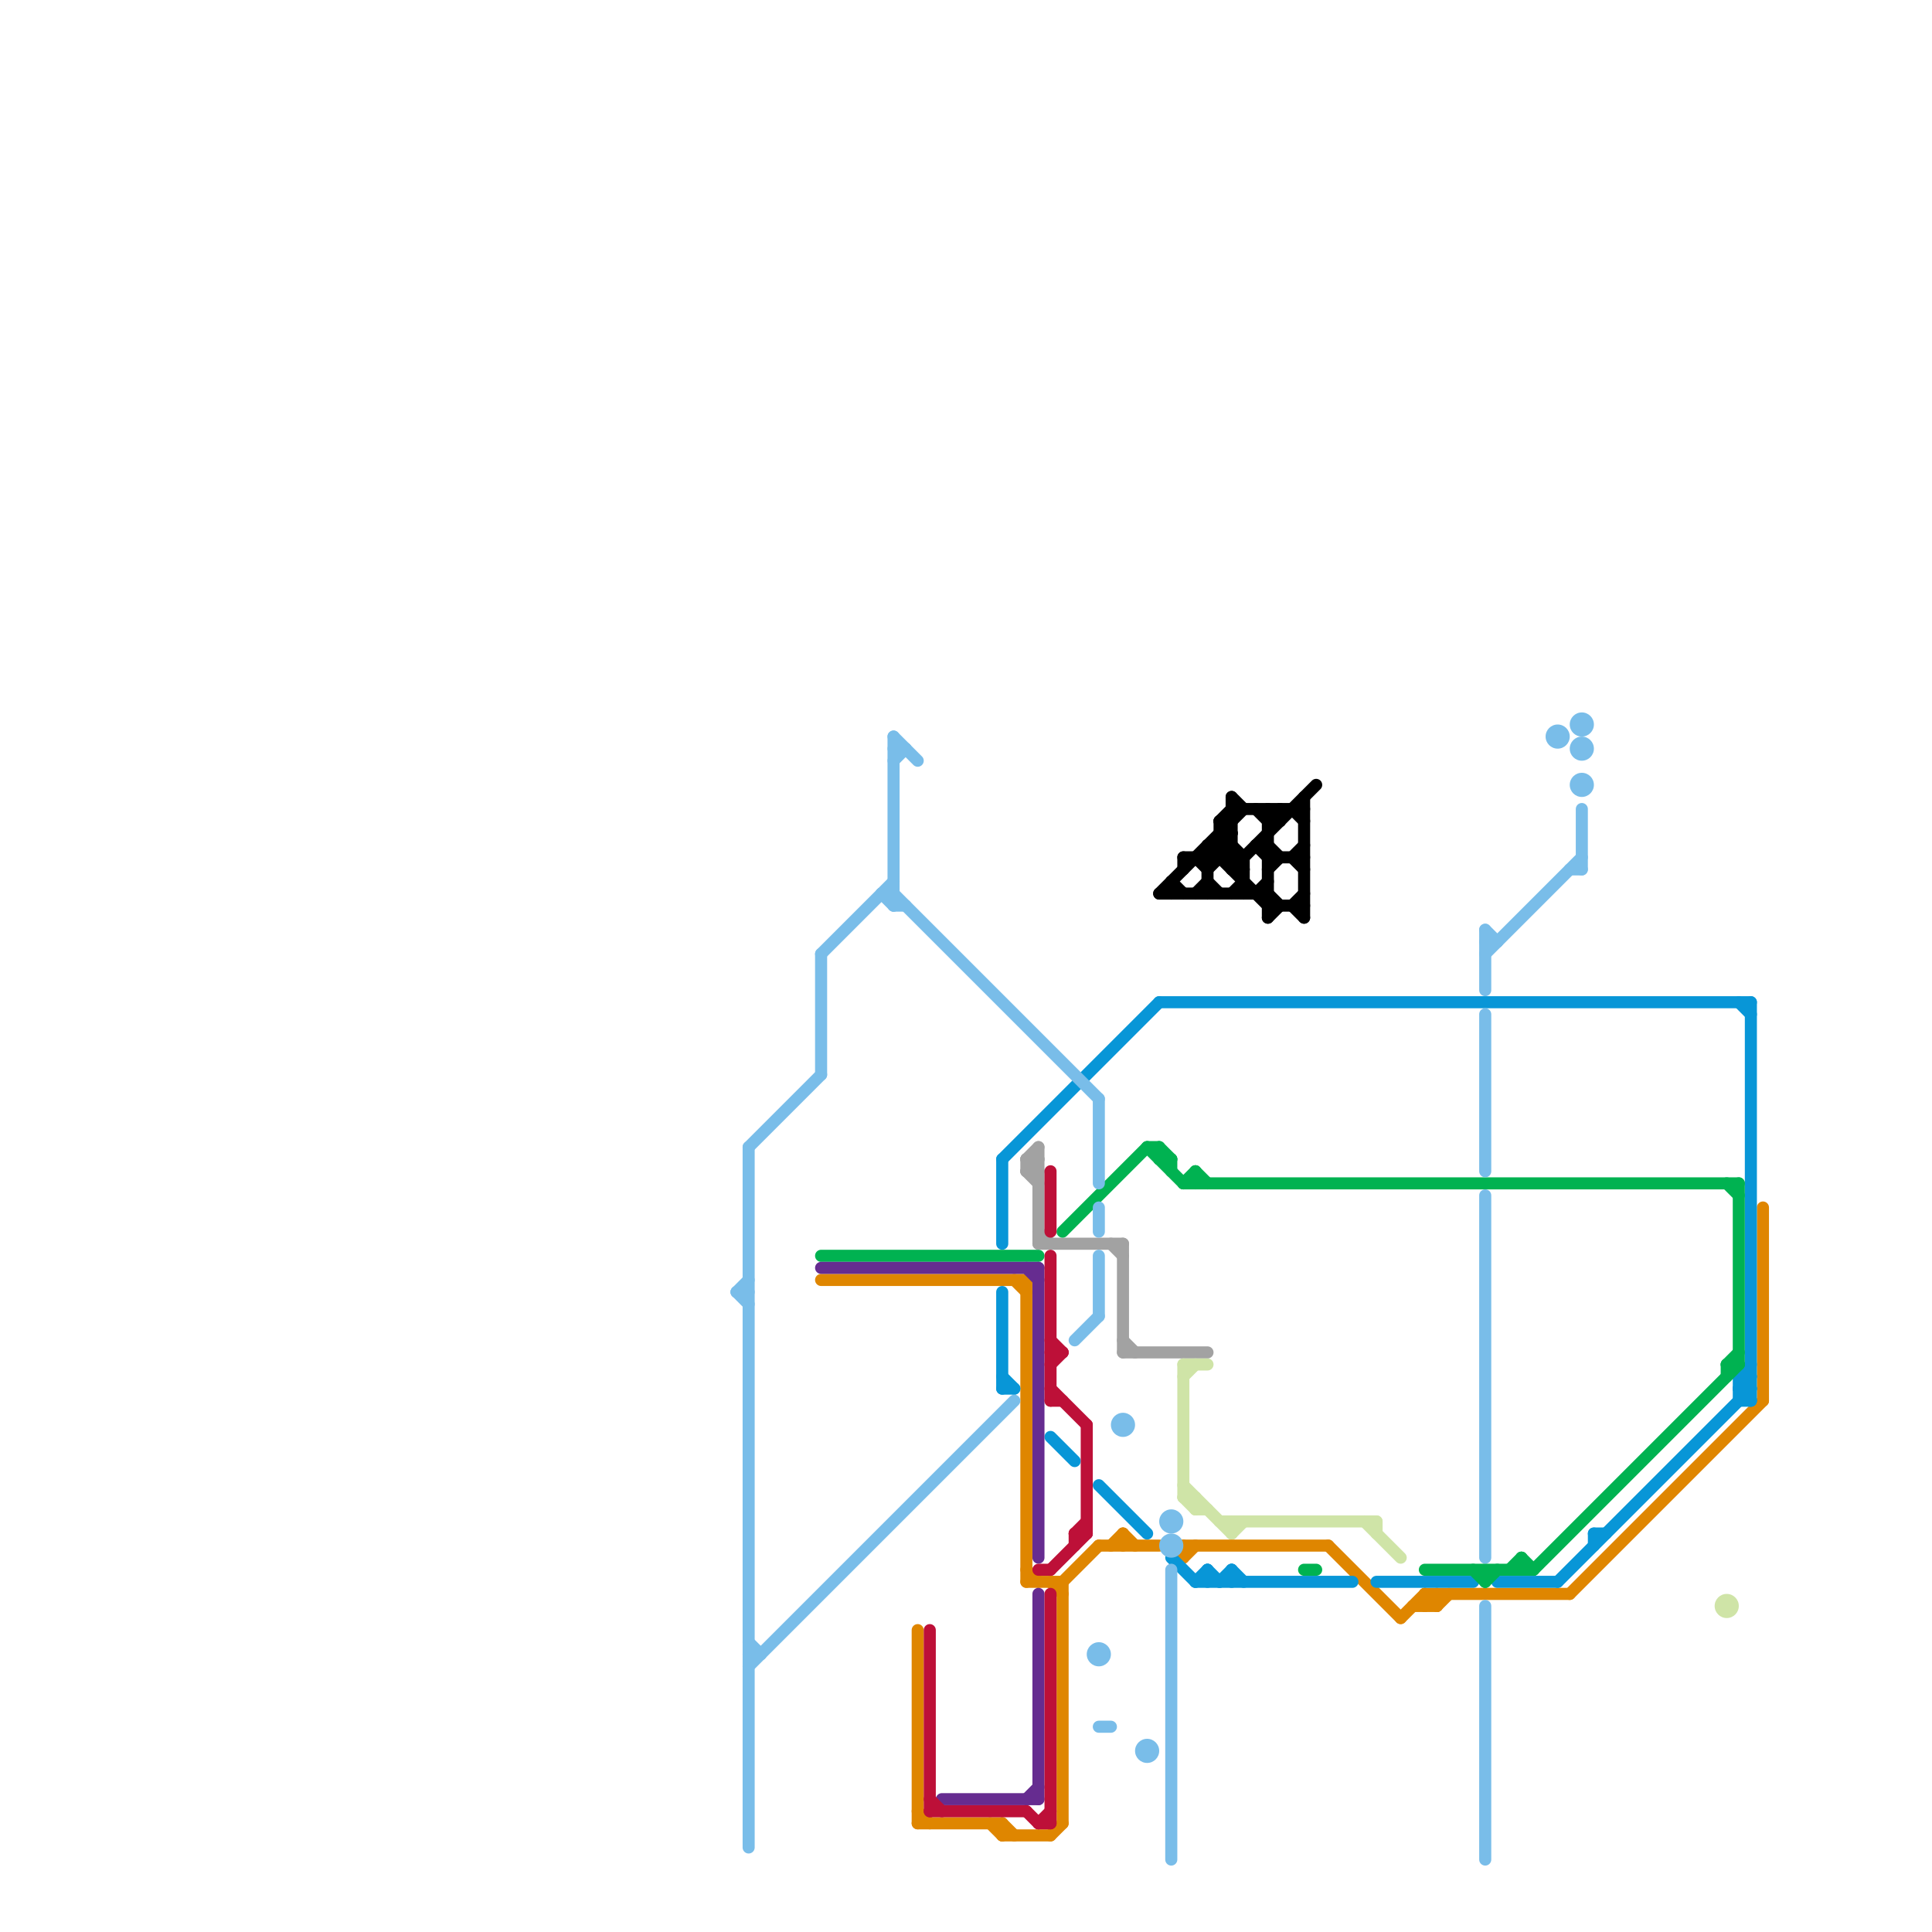 
<svg version="1.1" xmlns="http://www.w3.org/2000/svg" viewBox="0 0 160 160">
<style>line { stroke-width: 1; fill: none; stroke-linecap: round; stroke-linejoin: round; } .c0 { stroke: #a2a2a2 } .c1 { stroke: #cfe4a7 } .c2 { stroke: #df8600 } .c3 { stroke: #0896d7 } .c4 { stroke: #000000 } .c5 { stroke: #00b251 } .c6 { stroke: #79bde9 } .c7 { stroke: #662c90 } .c8 { stroke: #bd1038 }</style><line class="c0" x1="85" y1="97" x2="86" y2="97"/><line class="c0" x1="85" y1="96" x2="86" y2="96"/><line class="c0" x1="93" y1="103" x2="93" y2="112"/><line class="c0" x1="85" y1="97" x2="86" y2="96"/><line class="c0" x1="85" y1="96" x2="86" y2="95"/><line class="c0" x1="86" y1="102" x2="87" y2="103"/><line class="c0" x1="85" y1="96" x2="86" y2="97"/><line class="c0" x1="92" y1="103" x2="93" y2="104"/><line class="c0" x1="86" y1="95" x2="86" y2="103"/><line class="c0" x1="93" y1="112" x2="100" y2="112"/><line class="c0" x1="93" y1="111" x2="94" y2="112"/><line class="c0" x1="85" y1="96" x2="85" y2="97"/><line class="c0" x1="85" y1="97" x2="86" y2="98"/><line class="c0" x1="86" y1="103" x2="93" y2="103"/><line class="c1" x1="102" y1="126" x2="102" y2="127"/><line class="c1" x1="99" y1="125" x2="100" y2="125"/><line class="c1" x1="98" y1="123" x2="102" y2="127"/><line class="c1" x1="98" y1="124" x2="99" y2="124"/><line class="c1" x1="114" y1="126" x2="114" y2="127"/><line class="c1" x1="98" y1="113" x2="100" y2="113"/><line class="c1" x1="98" y1="114" x2="99" y2="113"/><line class="c1" x1="98" y1="113" x2="98" y2="124"/><line class="c1" x1="101" y1="126" x2="114" y2="126"/><line class="c1" x1="99" y1="124" x2="99" y2="125"/><line class="c1" x1="98" y1="124" x2="99" y2="125"/><line class="c1" x1="102" y1="127" x2="103" y2="126"/><line class="c1" x1="113" y1="126" x2="116" y2="129"/><circle cx="143" cy="133" r="1" fill="#cfe4a7" /><line class="c2" x1="118" y1="132" x2="119" y2="133"/><line class="c2" x1="93" y1="127" x2="93" y2="128"/><line class="c2" x1="98" y1="129" x2="99" y2="128"/><line class="c2" x1="83" y1="151" x2="84" y2="152"/><line class="c2" x1="82" y1="151" x2="83" y2="152"/><line class="c2" x1="91" y1="128" x2="96" y2="128"/><line class="c2" x1="92" y1="128" x2="93" y2="127"/><line class="c2" x1="76" y1="151" x2="83" y2="151"/><line class="c2" x1="118" y1="133" x2="119" y2="132"/><line class="c2" x1="146" y1="100" x2="146" y2="116"/><line class="c2" x1="87" y1="152" x2="88" y2="151"/><line class="c2" x1="88" y1="131" x2="88" y2="151"/><line class="c2" x1="87" y1="131" x2="88" y2="132"/><line class="c2" x1="85" y1="130" x2="86" y2="131"/><line class="c2" x1="118" y1="132" x2="130" y2="132"/><line class="c2" x1="117" y1="133" x2="119" y2="133"/><line class="c2" x1="116" y1="134" x2="118" y2="132"/><line class="c2" x1="76" y1="150" x2="77" y2="151"/><line class="c2" x1="130" y1="132" x2="146" y2="116"/><line class="c2" x1="83" y1="151" x2="83" y2="152"/><line class="c2" x1="85" y1="131" x2="88" y2="131"/><line class="c2" x1="118" y1="132" x2="118" y2="133"/><line class="c2" x1="76" y1="135" x2="76" y2="151"/><line class="c2" x1="85" y1="106" x2="85" y2="131"/><line class="c2" x1="88" y1="131" x2="91" y2="128"/><line class="c2" x1="84" y1="106" x2="85" y2="107"/><line class="c2" x1="119" y1="133" x2="120" y2="132"/><line class="c2" x1="98" y1="128" x2="110" y2="128"/><line class="c2" x1="93" y1="127" x2="94" y2="128"/><line class="c2" x1="68" y1="106" x2="85" y2="106"/><line class="c2" x1="119" y1="132" x2="119" y2="133"/><line class="c2" x1="83" y1="152" x2="87" y2="152"/><line class="c2" x1="98" y1="128" x2="98" y2="129"/><line class="c2" x1="110" y1="128" x2="116" y2="134"/><line class="c3" x1="144" y1="115" x2="145" y2="114"/><line class="c3" x1="144" y1="114" x2="144" y2="116"/><line class="c3" x1="99" y1="131" x2="100" y2="130"/><line class="c3" x1="144" y1="114" x2="145" y2="115"/><line class="c3" x1="144" y1="116" x2="145" y2="116"/><line class="c3" x1="83" y1="96" x2="83" y2="103"/><line class="c3" x1="102" y1="130" x2="102" y2="131"/><line class="c3" x1="99" y1="131" x2="112" y2="131"/><line class="c3" x1="144" y1="83" x2="145" y2="84"/><line class="c3" x1="87" y1="119" x2="89" y2="121"/><line class="c3" x1="124" y1="131" x2="129" y2="131"/><line class="c3" x1="83" y1="107" x2="83" y2="115"/><line class="c3" x1="132" y1="127" x2="132" y2="128"/><line class="c3" x1="132" y1="127" x2="133" y2="127"/><line class="c3" x1="144" y1="115" x2="145" y2="116"/><line class="c3" x1="97" y1="129" x2="99" y2="131"/><line class="c3" x1="144" y1="114" x2="145" y2="114"/><line class="c3" x1="100" y1="130" x2="101" y2="131"/><line class="c3" x1="145" y1="83" x2="145" y2="116"/><line class="c3" x1="83" y1="114" x2="84" y2="115"/><line class="c3" x1="102" y1="130" x2="103" y2="131"/><line class="c3" x1="101" y1="131" x2="102" y2="130"/><line class="c3" x1="83" y1="115" x2="84" y2="115"/><line class="c3" x1="91" y1="123" x2="95" y2="127"/><line class="c3" x1="144" y1="115" x2="145" y2="115"/><line class="c3" x1="144" y1="114" x2="145" y2="113"/><line class="c3" x1="129" y1="131" x2="145" y2="115"/><line class="c3" x1="96" y1="83" x2="145" y2="83"/><line class="c3" x1="100" y1="130" x2="100" y2="131"/><line class="c3" x1="83" y1="96" x2="96" y2="83"/><line class="c3" x1="114" y1="131" x2="122" y2="131"/><line class="c4" x1="105" y1="70" x2="106" y2="71"/><line class="c4" x1="105" y1="74" x2="106" y2="75"/><line class="c4" x1="100" y1="71" x2="102" y2="69"/><line class="c4" x1="102" y1="74" x2="103" y2="73"/><line class="c4" x1="107" y1="71" x2="108" y2="70"/><line class="c4" x1="100" y1="70" x2="100" y2="74"/><line class="c4" x1="96" y1="74" x2="105" y2="74"/><line class="c4" x1="99" y1="71" x2="100" y2="72"/><line class="c4" x1="101" y1="70" x2="103" y2="72"/><line class="c4" x1="96" y1="74" x2="103" y2="67"/><line class="c4" x1="101" y1="68" x2="102" y2="67"/><line class="c4" x1="105" y1="75" x2="108" y2="75"/><line class="c4" x1="105" y1="68" x2="106" y2="68"/><line class="c4" x1="102" y1="66" x2="102" y2="72"/><line class="c4" x1="103" y1="71" x2="103" y2="74"/><line class="c4" x1="102" y1="72" x2="109" y2="65"/><line class="c4" x1="98" y1="71" x2="98" y2="72"/><line class="c4" x1="107" y1="67" x2="108" y2="68"/><line class="c4" x1="107" y1="71" x2="108" y2="72"/><line class="c4" x1="98" y1="71" x2="103" y2="71"/><line class="c4" x1="104" y1="74" x2="105" y2="73"/><line class="c4" x1="102" y1="66" x2="103" y2="67"/><line class="c4" x1="101" y1="68" x2="101" y2="71"/><line class="c4" x1="105" y1="67" x2="105" y2="76"/><line class="c4" x1="101" y1="68" x2="102" y2="69"/><line class="c4" x1="100" y1="70" x2="105" y2="75"/><line class="c4" x1="100" y1="73" x2="101" y2="74"/><line class="c4" x1="108" y1="66" x2="108" y2="76"/><line class="c4" x1="104" y1="70" x2="105" y2="71"/><line class="c4" x1="107" y1="75" x2="108" y2="74"/><line class="c4" x1="100" y1="70" x2="102" y2="70"/><line class="c4" x1="105" y1="68" x2="106" y2="67"/><line class="c4" x1="101" y1="69" x2="103" y2="71"/><line class="c4" x1="105" y1="72" x2="106" y2="71"/><line class="c4" x1="97" y1="73" x2="98" y2="74"/><line class="c4" x1="102" y1="67" x2="108" y2="67"/><line class="c4" x1="99" y1="74" x2="100" y2="73"/><line class="c4" x1="105" y1="76" x2="106" y2="75"/><line class="c4" x1="105" y1="67" x2="106" y2="68"/><line class="c4" x1="102" y1="72" x2="103" y2="72"/><line class="c4" x1="101" y1="69" x2="102" y2="69"/><line class="c4" x1="100" y1="72" x2="102" y2="70"/><line class="c4" x1="105" y1="71" x2="108" y2="71"/><line class="c4" x1="104" y1="67" x2="105" y2="68"/><line class="c4" x1="101" y1="68" x2="102" y2="68"/><line class="c4" x1="106" y1="67" x2="106" y2="68"/><line class="c4" x1="107" y1="75" x2="108" y2="76"/><line class="c4" x1="104" y1="70" x2="105" y2="70"/><line class="c4" x1="97" y1="73" x2="97" y2="74"/><line class="c5" x1="123" y1="131" x2="124" y2="130"/><line class="c5" x1="126" y1="129" x2="127" y2="130"/><line class="c5" x1="125" y1="130" x2="126" y2="129"/><line class="c5" x1="99" y1="97" x2="99" y2="98"/><line class="c5" x1="95" y1="95" x2="98" y2="98"/><line class="c5" x1="143" y1="113" x2="143" y2="114"/><line class="c5" x1="68" y1="104" x2="86" y2="104"/><line class="c5" x1="143" y1="98" x2="144" y2="99"/><line class="c5" x1="127" y1="130" x2="144" y2="113"/><line class="c5" x1="144" y1="98" x2="144" y2="113"/><line class="c5" x1="123" y1="130" x2="123" y2="131"/><line class="c5" x1="143" y1="113" x2="144" y2="112"/><line class="c5" x1="108" y1="130" x2="109" y2="130"/><line class="c5" x1="118" y1="130" x2="127" y2="130"/><line class="c5" x1="122" y1="130" x2="123" y2="131"/><line class="c5" x1="126" y1="129" x2="126" y2="130"/><line class="c5" x1="99" y1="97" x2="100" y2="98"/><line class="c5" x1="96" y1="95" x2="97" y2="96"/><line class="c5" x1="96" y1="96" x2="97" y2="96"/><line class="c5" x1="98" y1="98" x2="99" y2="97"/><line class="c5" x1="98" y1="98" x2="144" y2="98"/><line class="c5" x1="96" y1="95" x2="96" y2="96"/><line class="c5" x1="88" y1="102" x2="95" y2="95"/><line class="c5" x1="143" y1="113" x2="144" y2="113"/><line class="c5" x1="95" y1="95" x2="96" y2="95"/><line class="c5" x1="97" y1="96" x2="97" y2="97"/><line class="c6" x1="62" y1="95" x2="68" y2="89"/><line class="c6" x1="74" y1="74" x2="91" y2="91"/><line class="c6" x1="62" y1="136" x2="63" y2="137"/><line class="c6" x1="73" y1="74" x2="74" y2="74"/><line class="c6" x1="61" y1="107" x2="62" y2="107"/><line class="c6" x1="91" y1="91" x2="91" y2="98"/><line class="c6" x1="91" y1="104" x2="91" y2="109"/><line class="c6" x1="62" y1="138" x2="84" y2="116"/><line class="c6" x1="68" y1="79" x2="68" y2="89"/><line class="c6" x1="74" y1="63" x2="75" y2="62"/><line class="c6" x1="89" y1="111" x2="91" y2="109"/><line class="c6" x1="62" y1="137" x2="63" y2="137"/><line class="c6" x1="74" y1="61" x2="74" y2="75"/><line class="c6" x1="123" y1="84" x2="123" y2="97"/><line class="c6" x1="123" y1="77" x2="124" y2="78"/><line class="c6" x1="123" y1="78" x2="124" y2="78"/><line class="c6" x1="74" y1="61" x2="76" y2="63"/><line class="c6" x1="97" y1="130" x2="97" y2="154"/><line class="c6" x1="61" y1="107" x2="62" y2="106"/><line class="c6" x1="91" y1="143" x2="92" y2="143"/><line class="c6" x1="74" y1="75" x2="75" y2="75"/><line class="c6" x1="123" y1="99" x2="123" y2="129"/><line class="c6" x1="123" y1="77" x2="123" y2="82"/><line class="c6" x1="131" y1="67" x2="131" y2="72"/><line class="c6" x1="123" y1="79" x2="131" y2="71"/><line class="c6" x1="74" y1="62" x2="75" y2="62"/><line class="c6" x1="91" y1="100" x2="91" y2="102"/><line class="c6" x1="130" y1="72" x2="131" y2="72"/><line class="c6" x1="62" y1="95" x2="62" y2="153"/><line class="c6" x1="123" y1="133" x2="123" y2="154"/><line class="c6" x1="61" y1="107" x2="62" y2="108"/><line class="c6" x1="73" y1="74" x2="74" y2="75"/><line class="c6" x1="68" y1="79" x2="74" y2="73"/><circle cx="97" cy="126" r="1" fill="#79bde9" /><circle cx="131" cy="62" r="1" fill="#79bde9" /><circle cx="131" cy="65" r="1" fill="#79bde9" /><circle cx="95" cy="145" r="1" fill="#79bde9" /><circle cx="129" cy="61" r="1" fill="#79bde9" /><circle cx="131" cy="60" r="1" fill="#79bde9" /><circle cx="97" cy="128" r="1" fill="#79bde9" /><circle cx="91" cy="137" r="1" fill="#79bde9" /><circle cx="93" cy="118" r="1" fill="#79bde9" /><line class="c7" x1="86" y1="132" x2="86" y2="149"/><line class="c7" x1="78" y1="149" x2="86" y2="149"/><line class="c7" x1="86" y1="105" x2="86" y2="129"/><line class="c7" x1="85" y1="149" x2="86" y2="148"/><line class="c7" x1="85" y1="105" x2="86" y2="106"/><line class="c7" x1="68" y1="105" x2="86" y2="105"/><line class="c8" x1="86" y1="151" x2="87" y2="151"/><line class="c8" x1="87" y1="104" x2="87" y2="116"/><line class="c8" x1="85" y1="150" x2="86" y2="151"/><line class="c8" x1="87" y1="112" x2="88" y2="112"/><line class="c8" x1="87" y1="113" x2="88" y2="112"/><line class="c8" x1="77" y1="135" x2="77" y2="150"/><line class="c8" x1="86" y1="151" x2="87" y2="150"/><line class="c8" x1="77" y1="150" x2="85" y2="150"/><line class="c8" x1="87" y1="115" x2="90" y2="118"/><line class="c8" x1="86" y1="130" x2="87" y2="130"/><line class="c8" x1="87" y1="111" x2="88" y2="112"/><line class="c8" x1="89" y1="127" x2="90" y2="127"/><line class="c8" x1="90" y1="118" x2="90" y2="127"/><line class="c8" x1="77" y1="149" x2="78" y2="150"/><line class="c8" x1="87" y1="132" x2="87" y2="151"/><line class="c8" x1="87" y1="116" x2="88" y2="116"/><line class="c8" x1="87" y1="97" x2="87" y2="102"/><line class="c8" x1="87" y1="130" x2="90" y2="127"/><line class="c8" x1="89" y1="127" x2="90" y2="126"/><line class="c8" x1="89" y1="127" x2="89" y2="128"/>


</svg>


